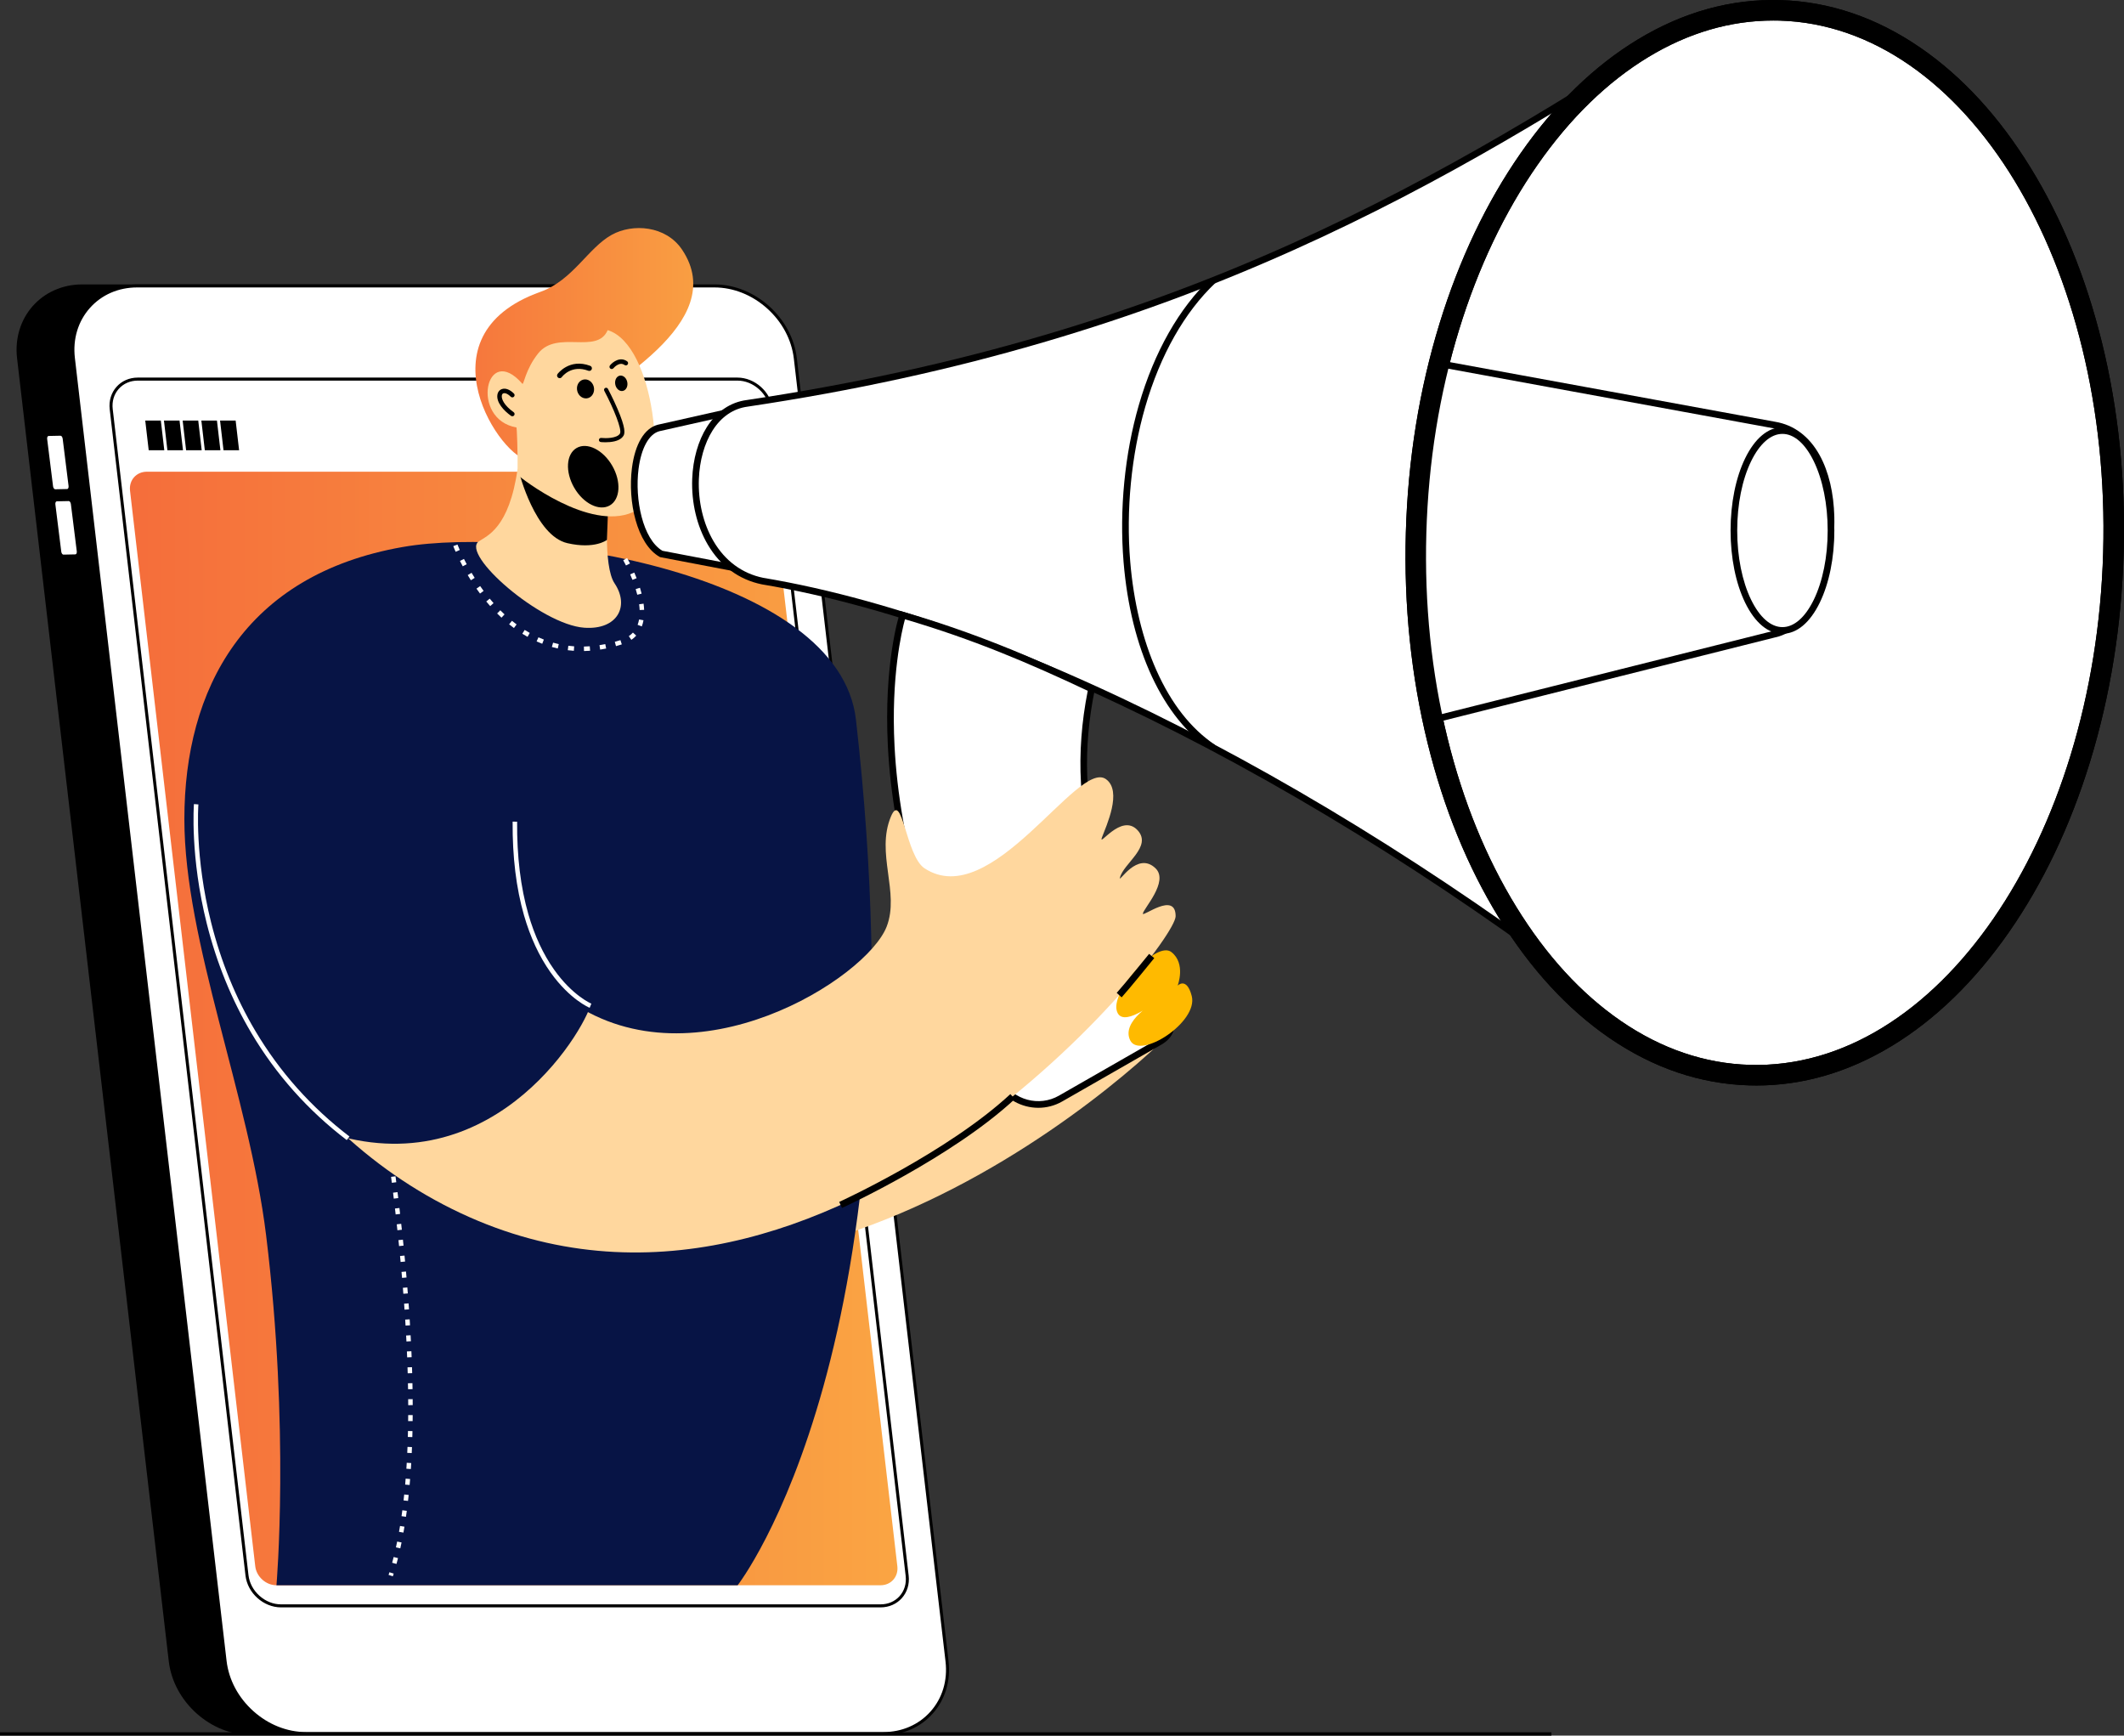 <?xml version="1.0" encoding="UTF-8"?>
<!DOCTYPE svg PUBLIC "-//W3C//DTD SVG 1.1//EN" "http://www.w3.org/Graphics/SVG/1.1/DTD/svg11.dtd">
<!-- Creator: CorelDRAW 2019 (64-Bit) -->
<svg xmlns="http://www.w3.org/2000/svg" xml:space="preserve" width="1215.12mm" height="992.756mm" version="1.1" style="shape-rendering:geometricPrecision; text-rendering:geometricPrecision; image-rendering:optimizeQuality; fill-rule:evenodd; clip-rule:evenodd"
viewBox="0 0 126810.24 103604.2"
 xmlns:xlink="http://www.w3.org/1999/xlink"
 xmlns:xodm="http://www.corel.com/coreldraw/odm/2003">
 <rect x="0" y="0" width="126810.24" height="103604.2" fill="#333333" stroke="none"/>
 <defs>
  <style type="text/css">
   <![CDATA[
    .fil0 {fill:black;fill-rule:nonzero}
    .fil4 {fill:#071445;fill-rule:nonzero}
    .fil5 {fill:#FFBA00;fill-rule:nonzero}
    .fil3 {fill:#FFD79E;fill-rule:nonzero}
    .fil1 {fill:white;fill-rule:nonzero}
    .fil2 {fill:url(#id0);fill-rule:nonzero}
   ]]>
  </style>
  <linearGradient id="id0" gradientUnits="objectBoundingBox" x1="0%" y1="50%" x2="100%" y2="50%">
   <stop offset="0" style="stop-opacity:1; stop-color:#F56D3B"/>
   <stop offset="1" style="stop-opacity:1; stop-color:#FAA543"/>
  </linearGradient>
 </defs>
 <g id="Layer_x0020_1">
  <path class="fil0" d="M14998.98 103574.73l34461.81 0c2425.44,0 4179.06,-1984.78 3896.61,-4410.11l-9056.71 -77776.05c-282.33,-2425.79 -2497.94,-4411.14 -4923.39,-4411.14l-34461.93 0c-2425.56,0 -4178.95,1985.35 -3896.51,4411.14l9056.49 77776.05c282.44,2425.33 2498.06,4410.11 4923.62,4410.11z"/>
  <path class="fil1" d="M3297.05 29207.41l712.38 -14.79c58.83,-1.02 96.77,-83.57 84.35,-182.95l-351.67 -2820.48c-12.42,-99.72 -70.69,-180.01 -129.42,-178.88l-712.49 14.68c-58.84,1.13 -96.78,83.56 -84.36,183.06l351.67 2820.82c12.42,99.38 70.69,179.68 129.53,178.54z"/>
  <path class="fil1" d="M3787.29 33108.09l712.37 -14.8c58.84,-1.13 96.78,-83.56 84.36,-182.94l-351.67 -2820.82c-12.42,-99.38 -70.69,-179.68 -129.42,-178.54l-712.49 14.67c-58.84,1.14 -96.78,83.57 -84.36,182.95l351.67 2820.82c12.42,99.49 70.69,179.67 129.53,178.65z"/>
  <path class="fil1" d="M18272.32 103484.6c-1151.01,0 -2289.25,-451.72 -3205.24,-1272.4 -916.45,-821.02 -1495,-1906.64 -1628.94,-3058.32l-9056.59 -77776.62c-134.28,-1153.03 192.44,-2237.18 920.06,-3054.81 720.39,-808.59 1745.71,-1254.68 2887.11,-1254.68l34461.93 0c1150.78,0 2289.14,451.73 3205.13,1272.75 916.33,821.02 1494.77,1906.29 1629.16,3058.2l9056.37 77776.17c134.38,1152.69 -192.55,2237.64 -920.06,3054.92 -720.51,809.27 -1745.82,1254.78 -2887.11,1254.78l-34461.81 0z"/>
  <path class="fil0" d="M42650.64 16977.43l-34461.93 0c-2425.56,0 -4179.06,1985.35 -3896.62,4411.14l9056.6 77776.05c282.44,2425.33 2498.17,4410.11 4923.62,4410.11l34461.81 0c2425.44,0 4178.95,-1984.78 3896.61,-4410.11l-9056.71 -77776.05c-282.44,-2425.79 -2497.94,-4411.14 -4923.39,-4411.14l0 0zm0 180.69c1128.76,0 2245.77,443.82 3145.16,1249.03 900.18,806.34 1468.23,1872.42 1599.68,3001.73l9056.36 77776.28c131.34,1126.95 -187.46,2187.27 -897.7,2984.69 -703.12,789.74 -1704.48,1224.86 -2820.03,1224.86l-34461.81 0c-1128.87,0 -2245.88,-443.94 -3145.28,-1249.48 -899.96,-806.34 -1468,-1872.19 -1599.57,-3001.63l-9056.48 -77776.51c-131.35,-1127.06 187.58,-2186.37 897.81,-2984.79 703,-789.39 1704.48,-1224.19 2819.92,-1224.19l34461.93 0z"/>
  <path class="fil1" d="M16775.74 95860.66c-1002.16,0 -1912.63,-815.37 -2029.4,-1817.87l-8106.15 -69615.23c-56.02,-482.22 80.07,-933.95 383.18,-1275 300.17,-337.67 727.73,-522.88 1204.08,-522.88l35797.93 0c1002.05,0 1912.5,815.37 2029.27,1818.2l8106.05 69615.46c56.35,481.54 -79.85,934.07 -383.18,1274.55 -300.07,337.22 -727.51,522.76 -1203.97,522.76l-35797.8 0z"/>
  <path class="fil0" d="M44025.37 22539.33l-35797.93 0c-1043.72,0 -1798.22,854.9 -1676.7,1898.39l8106.27 69615.35c121.4,1043.72 1074.89,1897.83 2118.73,1897.83l35797.8 0c1043.83,0 1798.1,-854.11 1676.7,-1897.83l-8106.15 -69615.35c-121.52,-1043.5 -1075,-1898.39 -2118.72,-1898.39l0 0zm0 180.7c460.53,0 916.67,181.82 1285.16,511.58 368.5,329.76 600.92,765.68 654.67,1226.56l8106.38 69615.91c53.08,455.34 -75.44,883.13 -361.16,1204.19 -282.67,317.45 -686.51,492.61 -1136.89,492.61l-35797.8 0c-460.66,0 -916.79,-181.82 -1284.94,-511.69 -368.5,-329.88 -601.25,-765.79 -654.89,-1226.79l-8106.28 -69616.14c-53.08,-455.11 75.21,-883.13 361.04,-1203.86 282.78,-317.34 686.52,-492.38 1136.77,-492.38l35797.93 0z"/>
  <polygon class="fil0" points="44219.72,26875.82 45188.68,26875.82 45008.33,25326.61 44039.37,25326.61 "/>
  <polygon class="fil0" points="13344.4,26875.82 14274.97,26875.82 14068.87,25105.73 13138.41,25105.73 "/>
  <polygon class="fil0" points="12227.84,26875.82 13158.41,26875.82 12952.31,25105.73 12021.74,25105.73 "/>
  <polygon class="fil0" points="11111.28,26875.82 12041.85,26875.82 11835.75,25105.73 10905.18,25105.73 "/>
  <polygon class="fil0" points="9994.72,26875.82 10925.17,26875.82 10719.07,25105.73 9788.62,25105.73 "/>
  <polygon class="fil0" points="8878.16,26875.82 9808.61,26875.82 9602.51,25105.73 8672.06,25105.73 "/>
  <path class="fil2" d="M16505.82 94630.73l36066.71 0c626.55,0 1075.34,-507.74 1002.16,-1134.29l-7475.89 -64203.19c-72.83,-626.66 -640.21,-1134.75 -1266.87,-1134.75l-36066.25 0c-626.55,0 -1075.34,508.09 -1002.39,1134.75l7476.01 64203.19c72.95,626.55 639.87,1134.29 1266.53,1134.29z"/>
  <polygon class="fil0" points="-0,103604.2 92625.28,103604.2 92625.28,103409.09 -0,103409.09 "/>
  <path class="fil3" d="M70832.08 60571.17c-186.68,-1433.22 -3018.57,411.29 -3261.48,5.98 -356.41,-594.25 2923.14,-1593.46 2155.19,-2380.95 -1016.5,-1042.59 -2369.21,680.42 -2617.99,464.6 -530.89,-460.53 1919.17,-1789.53 1061.79,-2766.61 -909.79,-1036.38 -2423.31,1535.88 -2624.66,988.83 -232.98,-633.66 1664.85,-3531.05 719.38,-4247.16 -1594.83,-1207.58 -5235.2,6563.17 -9017.64,3900.68 -1058.51,-745.13 -2916.25,-3746.75 -2995.75,-2197.21 -117.79,2289.59 2257.17,4197.01 744.79,5672.25 -1554.74,1516.45 -10967.06,8418.76 -18964.92,1666.65 -8314.18,-7019.31 -6028.66,-18712.41 -7572.67,-22202.92 -2693.43,-6088.97 -8519.26,-4557.04 -12103.96,2389.42 -5301.6,10272.65 791.88,24403.4 11043.3,30170.96 20891.55,11754.2 43505.32,-10923.25 43434.63,-11464.54z"/>
  <path class="fil4" d="M11007.61 48903.13c0,-7764.09 3586.06,-14600.44 13041.75,-16251.17 7453.75,-1301.54 26061.24,1561.29 27055.27,10317.6 4228.3,37248.08 -7065.26,51661.17 -7065.26,51661.17l-27533.55 0c0,0 806.22,-9309.68 -619.2,-20899.34 -1022.83,-8314.41 -4879.02,-17553.72 -4879.02,-24828.25z"/>
  <path class="fil1" d="M20282.73 52788.33c-51.16,-229.36 -79.17,-350.55 -79.17,-350.88l260.65 -60.31c0,0 28.34,121.86 79.95,352.7l-261.43 58.49zm205.09 932.14c-27.22,-124.79 -52.63,-241.45 -76.24,-349.3l261.78 -57.14c23.61,107.96 48.9,224.96 75.89,350.09l-261.43 56.35zm198.42 932.59c-25.41,-120.72 -50.03,-237.5 -73.64,-349.42l261.78 -55.56c23.94,111.92 48.56,229.03 73.97,350.1l-262.11 54.88zm193.67 932.93c-24.73,-119.25 -48.56,-236.02 -72.15,-349.75l262.11 -54.2c23.61,113.84 47.88,230.6 72.17,350.55l-262.12 53.41zm188.83 933.95c-23.49,-118.8 -47.1,-235.57 -70.24,-350.09l262.46 -52.96c23.15,114.5 46.75,231.5 70.69,350.42l-262.9 52.63zm184.86 934.07c-23.26,-118.13 -46.08,-235.24 -68.89,-350.09l262.9 -51.95c22.81,115.3 45.63,232.3 68.78,350.88l-262.8 51.16zm180.8 935.19c-22.47,-118.24 -44.95,-235.02 -67.42,-350.55l262.79 -50.81c22.48,115.64 44.95,232.64 67.43,351.21l-262.8 50.15zm176.3 935.76c-21.69,-118.13 -43.82,-235.24 -65.51,-350.76l263.25 -49.81c21.69,115.99 43.36,233.43 65.5,351.67l-263.24 48.9zm172.66 936.2c-21.68,-117.68 -43.13,-234.79 -64.02,-351.11l263.13 -48.33c21.46,116.32 42.8,233.43 64.14,351.67l-263.25 47.77zm168.27 937.34c-21,-118.14 -41.67,-235.24 -62.56,-351.56l263.58 -47.1c21.01,116.32 41.57,233.77 62.56,351.9l-263.58 46.75zm164.54 937.78c-20.55,-117.78 -40.88,-235.34 -61.55,-351.66l264.04 -45.97c20.21,116.32 40.88,233.78 61.09,352.02l-263.58 45.62zm159.8 938.35c-19.87,-118.13 -39.41,-235.24 -59.29,-351.89l263.93 -44.95c19.98,116.77 39.75,234.23 59.62,352.35l-264.26 44.49zm156.08 939.26c-19.55,-118.24 -38.62,-235.69 -58.16,-352.35l264.37 -43.82c19.09,117.11 38.62,234.56 57.71,352.7l-263.92 43.48zm151.32 939.48c-18.74,-117.79 -37.6,-235.24 -56.35,-352.35l264.38 -42.68c19.09,117.45 37.83,234.89 56.7,353.02l-264.72 42.02zm147.26 940.72c-18.06,-118.24 -36.47,-235.69 -54.88,-352.69l264.71 -41.34c18.41,117.11 36.48,234.9 54.89,353.14l-264.72 40.88zm142.41 940.95c-17.62,-118.13 -35.35,-235.58 -52.96,-353.03l264.71 -39.75c17.73,117.45 35.35,235.24 52.96,353.36l-264.71 39.42zm137.78 941.74c-16.94,-118.13 -33.88,-235.91 -51.16,-353.48l265.05 -38.16c16.94,117.45 34.22,235.24 51.16,353.36l-265.05 38.28zm132.81 942.54c-16.14,-118.24 -32.63,-236.03 -49.24,-353.48l265.05 -37.15c16.6,117.45 33.08,235.57 49.35,353.81l-265.17 36.82zm127.84 942.86c-15.48,-118.23 -31.29,-236.02 -47.1,-353.81l265.05 -35.8c16.15,117.9 31.62,236.02 47.43,354.61l-265.39 35zm122.64 943.9c-15.13,-118.14 -30.26,-236.38 -45.4,-354.16l265.5 -34.22c15.47,118.13 30.6,236.37 45.63,354.49l-265.73 33.89zm117 944.33c-14.34,-118.13 -28.69,-236.37 -43.03,-354.16l265.39 -32.75c14.8,118.13 29.14,236.37 43.48,354.95l-265.84 31.96zm111.24 943.55c-13.66,-117.79 -27.33,-235.12 -40.88,-353.03l265.84 -30.94c13.89,117.79 27.56,235.69 40.77,353.81l-265.73 30.16zm104.91 944c-12.53,-118.13 -25.41,-236.37 -38.74,-354.16l266.18 -29.47c13.33,118.24 26.2,236.37 38.74,354.61l-266.18 29.02zm99.04 945.81c-11.86,-118.58 -23.94,-236.71 -36.47,-355.28l266.53 -27.56c12.19,118.47 24.27,237.04 36.47,355.63l-266.53 27.22zm92.38 948.06c-11.06,-118.57 -22.47,-237.49 -33.88,-356.07l266.51 -25.76c11.41,118.92 22.81,237.84 33.89,356.76l-266.53 25.07zm85.84 950.22c-10.39,-118.92 -20.67,-237.84 -31.4,-356.76l266.63 -23.61c10.62,118.92 20.89,238.17 31.29,357.55l-266.51 22.81zm77.58 947.95c-9.15,-118.13 -18.41,-236.7 -27.9,-355.28l266.51 -21.68c9.95,118.91 19.09,237.49 28.35,356.41l-266.97 20.55zm70.36 948.75c-8.47,-118.47 -16.95,-237.04 -25.41,-355.63l266.96 -19.54c8.82,118.92 17.28,237.84 25.41,356.76l-266.96 18.41zm61.43 949.2c-6.89,-118.58 -14.34,-237.16 -22.02,-356.08l267.2 -16.94c7.45,119.37 14.79,238.17 22.13,357.09l-267.32 15.93zm52.74 949.75c-5.99,-118.46 -12.2,-237.49 -18.86,-356.3l267.31 -14.45c6.66,119.37 12.88,238.29 18.86,357.2l-267.31 13.55zm43.03 949.88c-4.75,-118.57 -9.94,-237.49 -15.13,-356.41l267.65 -11.41c5.19,119.37 9.94,238.17 14.79,357.2l-267.31 10.61zm32.41 950.21c-3.39,-118.46 -7,-237.04 -11.07,-356.3l267.65 -8.92c4.06,119.71 7.8,238.63 11.06,357.88l-267.64 7.34zm21.34 950.55c-1.81,-118.47 -4.07,-237.39 -6.67,-356.31l267.77 -5.53c2.48,119.26 4.74,238.63 6.55,357.43l-267.65 4.4zm9.14 950.66c-0.33,-118.57 -0.67,-237.49 -1.81,-356.74l267.65 -2.26c1.13,119.71 1.81,238.96 2.25,358.23l-268.1 0.78zm263.7 953.15l-267.64 -2.93c1.46,-118.58 2.6,-237.5 3.28,-356.42l267.64 1.47c-0.68,119.71 -1.81,238.96 -3.28,357.88zm-18.86 953.94l-267.54 -7.45c3.28,-118.13 6.22,-237.04 8.81,-355.96l267.65 5.88c-2.6,119.7 -5.53,238.96 -8.92,357.54zm-34.9 953.83l-267.31 -12.08c5.53,-118.24 10.28,-236.71 15.02,-356.08l267.32 10.73c-4.4,119.6 -9.49,238.52 -15.03,357.43zm-52.62 953.14l-267.32 -17.62c7.68,-117.79 15.03,-236.37 22.13,-355.28l267.2 15.47c-7,119.6 -14.35,238.96 -22.02,357.43zm-73.29 952.13l-266.53 -23.6c10.28,-117.46 20.21,-235.58 29.37,-354.5l266.96 21.34c-9.59,119.6 -19.54,238.52 -29.81,356.76zm-95.77 950.55l-266.18 -30.15c13.33,-117.11 26.2,-235.24 38.62,-353.82l266.18 28.01c-12.42,119.25 -25.3,238.17 -38.62,355.96zm-122.2 948.06l-264.71 -37.95c16.49,-116.77 32.75,-234.1 48.22,-352.34l265.39 35.35c-15.36,119.25 -31.97,237.49 -48.9,354.94zm-151.67 944.34l-263.7 -46.75c20.67,-115.99 40.99,-232.75 60.42,-350.2l264.03 43.48c-19.54,118.92 -39.75,236.71 -60.76,353.48zm-186.68 939.14l-261.43 -57.82c25.07,-113.39 49.69,-230.16 73.63,-347.15l262.12 53.31c-23.83,118.57 -48.9,236.7 -74.31,351.66zm-227.89 930.68l-258.5 -69.91c30.6,-112.36 60.76,-227.56 89.55,-343.2l259.86 65.16c-29.37,117.11 -59.97,234.22 -90.91,347.95zm-217.17 736.65l-254.77 -81.64c16.49,-52.29 33.09,-105.03 49.7,-158l255.45 79.17c-16.49,53.76 -33.43,107.51 -50.37,160.47z"/>
  <path class="fil2" d="M40719.28 14898.34c-968.28,-1436.5 -2949.68,-1569.75 -4190.01,-885.38 -1428.83,788.26 -2323.13,2717.14 -4269.18,3410.55 -7375.72,2629.06 -2248.37,10086.65 -660.88,10043.96 1260.55,-34.22 1312.5,-1725.94 2282.24,-2527.42 2207.49,-1823.63 9781.18,-5672.36 6837.82,-10041.71z"/>
  <path class="fil3" d="M36553.89 28816.11c-48.57,17.62 -979.69,-294.18 -1029.04,-278.04 -795.15,417.85 -1652.2,609.38 -2571.24,574.71 -1204.54,-3.73 -2049.04,-1143.55 -2049.04,-1143.55 -504.02,3589.66 -1848.93,4018.91 -2317.93,4346.53 -1103.13,770.2 3702.93,4969.81 6293.93,5154.9 1980.04,141.85 2727.77,-1282.91 1809.51,-2651.42 -678.5,-1011.31 -485.94,-4645.47 -136.19,-6003.14z"/>
  <path class="fil0" d="M30985.53 28171.71c0,0 958.68,3810.45 2890.06,4252.35 1649.26,377.3 2361.74,-195.14 2361.74,-195.14l59.18 -1656.38 -5310.98 -2400.83z"/>
  <path class="fil3" d="M36280.71 19707c-637.62,1482.8 -3008.63,-36.14 -4148.8,1386.81 -763.2,953.14 -865.51,1906.29 -944.22,1815.95 -2200.15,-2522.91 -3137.48,2131.14 -350.88,2606.47 16.49,2.94 82.78,1360.04 64.7,2831.21 838.75,703.12 4953.32,3634.05 7323.88,1977.68 1686.87,-1867.68 874.32,-9754.18 -1944.69,-10618.11z"/>
  <path class="fil0" d="M35466.69 23187.57c26.54,312.82 -179.56,579.35 -460.88,594.03 -281.31,14.68 -530.89,-226.99 -557.77,-539.81 -26.87,-312.83 179.68,-578.22 460.99,-594.03 281.2,-14.68 530.79,226.99 557.66,539.81z"/>
  <path class="fil0" d="M37455.54 22842c35.68,254.1 -98.37,477.7 -298.94,499.15 -200.67,21.46 -392.1,-167.13 -427.45,-421.23 -35.35,-254.11 98.26,-477.71 298.94,-499.17 200.67,-21.46 392.09,167.14 427.45,421.24z"/>
  <path class="fil0" d="M33414.93 22574.35c-31.62,0 -64.04,-10.16 -91.59,-29.36 -70.36,-50.82 -86.17,-149.08 -35.8,-219.09 7,-10.16 706.5,-957.66 1950.11,-487.86 81.43,30.48 122.31,121.97 91.82,202.15 -30.6,81.31 -121.17,121.97 -202.59,91.47 -1013.46,-381.71 -1561.74,346.71 -1584.55,378.33 -30.49,41.79 -78.72,64.37 -127.39,64.37z"/>
  <path class="fil0" d="M36521.48 22028.89c-29.82,0 -59.97,-9.04 -84.7,-29.37 -57.03,-47.43 -65.51,-131 -18.75,-188.59 173.02,-212.32 610.4,-535.31 1024.97,-241.68 60.42,42.91 74.31,126.48 31.62,187.46 -42.68,59.86 -126.25,73.41 -186.56,31.62 -314.06,-222.47 -649.13,175.04 -663.14,191.99 -26.42,32.75 -64.7,48.56 -103.44,48.56z"/>
  <path class="fil0" d="M30588.58 24848.01c-26.42,0 -53.76,-8.13 -77.25,-24.62 -438.51,-310.78 -882.9,-803.51 -815.48,-1254.11 25.75,-170.53 126.27,-297.02 275.78,-345.58 211.3,-70.02 470.81,28.23 711.92,269.91 52.28,51.95 52.28,136.65 0,188.6 -52.28,51.95 -137.33,51.95 -189.61,0 -193.57,-193.12 -353.36,-232.64 -438.41,-204.41 -65.16,21.46 -87.63,83.57 -94.63,132.13 -31.29,206.66 135.18,590.64 705.37,995.16 60.42,42.69 74.43,126.27 31.74,186.56 -26.19,36.93 -67.42,56.35 -109.43,56.35z"/>
  <path class="fil1" d="M46810.05 23861.77l-7494.97 1687.2c-1993.94,533.16 -1917.37,6343.06 162.73,7518.58l8180.8 1562.53 -885.73 -10368.53 37.16 -399.78z"/>
  <path class="fil0" d="M47879.18 34874.46l-8470.59 -1617.75 -28.69 -16.14c-1357.79,-767.27 -1905.96,-3294.69 -1651.64,-5295.29 182.28,-1432.88 741.97,-2376.43 1535.32,-2588.4l7.68 -2.25 7494.97 -1687.1 87.3 388.49 -7490.91 1685.84c-618.19,168.27 -1081.32,1010.3 -1239.65,2253.91 -230.83,1815.38 249.24,4185.94 1425.2,4882.51l7890 1506.96 -863.36 -10106.75 396.16 -33.89 908.2 10629.85z"/>
  <path class="fil1" d="M101375.38 1032.53c-15052.62,9734.76 -30541.49,19116.04 -56761.41,23043.82 -4207.29,537.55 -4328.81,9543.78 913.85,10611.78 15992.43,2666.67 36949.14,14033.18 54626.75,28502.16l1220.81 -62157.76z"/>
  <path class="fil0" d="M45564.18 34492.76c3926.43,654.89 8242.8,1850.28 12829.21,3552.73 4435.3,1646.78 9114.97,3763.58 13908.73,6292.14 9331.7,4922.26 18889.03,11293.67 27661.6,18440.01l1206.12 -61374.68c-7469.34,4825.58 -14937.32,9485.17 -23906.05,13510.07 -4843.43,2173.95 -9678.17,3961.66 -14779.77,5464.79 -5674.73,1672.53 -11510.38,2947.53 -17840.58,3895.03l-4.4 1.13c-848.91,108.42 -1573.48,600.57 -2095.56,1423.06 -487.08,767.94 -777.55,1799.13 -818.77,2904.4 -49.69,1342.65 261.33,2659.21 875.46,3706.65 687.75,1173.26 1712.73,1928.77 2964.02,2184.68zm54781.26 29110.64l-316.21 -259.18c-8839.2,-7234.66 -18491.4,-13685.57 -27912.66,-18655.04 -4778.72,-2520.42 -9442.14,-4630.34 -13861.52,-6270.79 -4564.38,-1694.32 -8857.5,-2883.04 -12760.09,-3533.98l-6.9 -1.14c-1366.59,-278.6 -2484.05,-1099.28 -3231.44,-2373.83 -651.61,-1112.27 -981.83,-2505.41 -929.2,-3922.82 43.48,-1174.38 356.08,-2276.26 880.31,-3102.47 586.79,-925.14 1409.28,-1480.09 2378.68,-1604.32 6311.34,-946.37 12128.93,-2215.72 17785.02,-3882.61 5084.21,-1498.61 9902.34,-3280.68 14729.63,-5446.71 9069.24,-4070.08 16606.22,-8795.16 24165.9,-13685.12l315.08 -203.28 -7.91 374.93 -1228.69 62566.35z"/>
  <path class="fil1" d="M126178.67 32990.2c-500.29,17552.02 -10223.75,31515.53 -21720.24,31188.92 -11496.5,-326.82 -20411.6,-14820.54 -19912.77,-32372.12 499.17,-17552.38 10223.19,-31515.31 21719.69,-31188.93 11496.49,327.5 20411.36,14820.09 19913.33,32372.13z"/>
  <path class="fil0" d="M105866.68 1225.65c-2557.91,0 -5065.01,732.93 -7458.04,2182.97 -2450.63,1486.19 -4678.78,3655.62 -6624.61,6449.56 -1958.25,2812.01 -3528.11,6111.88 -4665.34,9804.77 -1180.71,3835.17 -1840.45,7926.36 -1960.84,12161.33 -120.38,4235.29 305.93,8357.54 1266.87,12252.69 925.49,3752.62 2305.4,7135.62 4100.92,10054.47 1783.54,2899.53 3885.2,5192.4 6247.74,6814.89 2420.13,1662.25 5011.93,2544.03 7701.98,2620.6 11141.89,314.74 20602.22,-13407.65 21090.08,-30594.01l612.09 17.28 -612.09 -17.28c489,-17185.79 -8177.42,-31425.41 -19317.05,-31742.75 -127.62,-3.39 -255.23,-4.52 -381.72,-4.52zm-1007.35 63571.67c-140.04,0 -278.94,-2.26 -417.86,-6.32 -2930.59,-83.12 -5743.72,-1037.06 -8361.49,-2834.83 -2503.7,-1719.95 -4723.96,-4136.59 -6597.72,-7183.05 -1862.14,-3027.04 -3290.96,-6526.69 -4247.04,-10402.75 -987.03,-4002.55 -1425.2,-8235.35 -1301.88,-12580.76 123.77,-4345.63 801.48,-8546.7 2014.6,-12486.9 1174.38,-3814.85 2799.81,-7228.8 4831.01,-10144.71 2044.07,-2935.11 4397.58,-5221.98 6995.02,-6796.26 2716.01,-1646.55 5577.72,-2439.34 8508.31,-2355.76 2930.59,83.57 5743.73,1036.71 8361.5,2835.73 2503.7,1718.83 4723.95,4135.57 6597.49,7182.48 1862.25,3026.58 3290.84,6527.49 4247.38,10402.18 987.03,4003.45 1425.2,8235.81 1300.99,12581.55 -123.1,4345.41 -800.69,8546.48 -2013.59,12486.46 -1174.49,3815.19 -2799.59,7228.45 -4831.24,10144.58 -2044.07,2935 -4397.57,5221.65 -6995.01,6796.6 -2587.28,1567.95 -5306.68,2361.75 -8090.46,2361.75z"/>
  <path class="fil1" d="M85783.4 21678.8l20169.13 3697.17c4970.14,826.89 3976.34,11620.27 0,12472.46l-20411.81 5121.13c-1545.82,-6937.2 -1213.46,-14058.47 242.69,-21290.76z"/>
  <path class="fil0" d="M85942.07 21912.57c-1533.06,7719.7 -1614.82,14532.44 -248.91,20811.48l20214.19 -5071.44 3.39 -0.79c936.2,-200.9 1778.67,-1043.72 2374.96,-2373.84 561.28,-1255.01 863.94,-2860.57 827.8,-4405.03 -31.62,-1369.53 -317.34,-2581.52 -825.53,-3503.72 -564.66,-1023.17 -1360.84,-1626.9 -2368.19,-1794.49l-19977.7 -3662.17zm-552.58 21302.96l-45.29 -202.15c-1435.82,-6443.12 -1356.65,-13434.87 241.91,-21374.11l38.96 -194.25 20363.59 3732.86c1115.78,185.55 2033.92,876.25 2651.66,1996.54 539.81,979.35 842.47,2255.02 875.22,3689.38 37.27,1602.17 -276.68,3271.08 -862.8,4578.72 -648.23,1448.7 -1591.21,2372.82 -2655.04,2602.18l-20608.2 5170.83z"/>
  <path class="fil0" d="M105866.68 1225.65c-2557.91,0 -5065.01,732.93 -7458.04,2182.97 -2450.63,1486.19 -4678.78,3655.62 -6624.61,6449.56 -1958.25,2812.01 -3528.11,6111.88 -4665.34,9804.77 -1180.71,3835.17 -1840.45,7926.36 -1960.84,12161.33 -120.38,4235.29 305.93,8357.54 1266.87,12252.69 925.49,3752.62 2305.4,7135.62 4100.92,10054.47 1783.54,2899.53 3885.2,5192.4 6247.74,6814.89 2420.13,1662.25 5011.93,2544.03 7701.98,2620.6 11141.89,314.74 20602.22,-13407.65 21090.08,-30594.01l612.09 17.28 -612.09 -17.28c489,-17185.79 -8177.42,-31425.41 -19317.05,-31742.75 -127.62,-3.39 -255.23,-4.52 -381.72,-4.52zm-1007.35 63571.67c-140.04,0 -278.94,-2.26 -417.86,-6.32 -2930.59,-83.12 -5743.72,-1037.06 -8361.49,-2834.83 -2503.7,-1719.95 -4723.96,-4136.59 -6597.72,-7183.05 -1862.14,-3027.04 -3290.96,-6526.69 -4247.04,-10402.75 -987.03,-4002.55 -1425.2,-8235.35 -1301.88,-12580.76 123.77,-4345.63 801.48,-8546.7 2014.6,-12486.9 1174.38,-3814.85 2799.81,-7228.8 4831.01,-10144.71 2044.07,-2935.11 4397.58,-5221.98 6995.02,-6796.26 2716.01,-1646.55 5577.72,-2439.34 8508.31,-2355.76 2930.59,83.57 5743.73,1036.71 8361.5,2835.73 2503.7,1718.83 4723.95,4135.57 6597.49,7182.48 1862.25,3026.58 3290.84,6527.49 4247.38,10402.18 987.03,4003.45 1425.2,8235.81 1300.99,12581.55 -123.1,4345.41 -800.69,8546.48 -2013.59,12486.46 -1174.49,3815.19 -2799.59,7228.45 -4831.24,10144.58 -2044.07,2935 -4397.57,5221.65 -6995.01,6796.6 -2587.28,1567.95 -5306.68,2361.75 -8090.46,2361.75z"/>
  <path class="fil1" d="M109317.9 31667.76c0,3295.03 -1297.59,5966.44 -2900.1,5966.44 -1600.25,0 -2898.97,-2671.41 -2898.97,-5966.44 0,-3294.91 1298.72,-5965.98 2898.97,-5965.98 1602.5,0 2900.1,2671.07 2900.1,5965.98z"/>
  <path class="fil0" d="M106417.8 25900.65c-693.41,0 -1357.44,580.59 -1871.29,1635.26 -534.17,1100.52 -828.92,2567.97 -828.92,4131.85 0,1564.34 294.75,3031.89 828.92,4131.96 513.85,1054.67 1177.88,1635.71 1871.29,1635.71 694.53,0 1359.7,-581.04 1872.41,-1635.71 534.17,-1100.07 828.92,-2567.63 828.92,-4131.96 0,-1563.88 -294.75,-3031.33 -828.92,-4131.85 -512.71,-1054.67 -1177.88,-1635.26 -1872.41,-1635.26zm0 11932.3c-853.77,0 -1645.43,-660.42 -2228.15,-1859.54 -560.14,-1153.38 -868.45,-2682.36 -868.45,-4305.65 0,-1622.83 308.31,-3152.16 868.45,-4305.54 582.73,-1198.77 1374.38,-1859.21 2228.15,-1859.21 854.9,0 1646.54,660.43 2229.28,1859.21 561.27,1153.38 869.58,2682.7 869.58,4305.54 0,1623.29 -308.31,3152.27 -869.58,4305.65 -582.74,1199.12 -1374.38,1859.54 -2229.28,1859.54z"/>
  <path class="fil1" d="M53893.83 36718.87c0,0 -3751.95,11539.3 5767.56,27878.11 743.66,1276.47 2377.56,1714.53 3659.57,980.47l5914.04 -3388.19c1283.81,-735.98 548.96,-2040.01 -181.83,-3326.65 -1915.22,-3371.6 -5660.5,-9125.94 -3884.41,-17739.72 -4063.42,-1917.37 -7289.21,-3240.59 -11274.93,-4404.02z"/>
  <path class="fil0" d="M54029.35 36965.97c-194.13,711.26 -836.83,3429.75 -621.92,7578.21 147.72,2843.29 663.14,5791.84 1532.27,8764.44 1087.19,3716.48 2733.63,7480.96 4893.57,11188.31 686.29,1178.11 2206.47,1585.23 3388.65,907.86l5914.03 -3388.19c506.27,-290.12 681.43,-674.09 568.5,-1245.42 -109.32,-551.22 -472.73,-1191.31 -824.4,-1810.29 -114.85,-202.04 -235.92,-412.32 -362.29,-631.74 -502.1,-871.05 -1070.93,-1858.86 -1627.24,-2997.22 -646.77,-1323.45 -1144.57,-2583.67 -1521.21,-3852.34 -462,-1557.67 -742.19,-3152.62 -831.97,-4740.1 -101.64,-1793.25 34.9,-3643.99 405.66,-5503.18 -3592.15,-1690.94 -6845.16,-3069.72 -10913.65,-4270.31zm7963.18 29163.72c-995.84,0 -1967.73,-514.29 -2503.03,-1432.54 -2179.59,-3740.76 -3840.37,-7540.25 -4936.38,-11293.22 -877.25,-3004.89 -1396.75,-5986.64 -1544.01,-8862.68 -250.7,-4907.59 656.81,-7764.43 695.44,-7883.8l59.63 -183.29 185.55 54.1c4236.42,1236.27 7582.6,2658.88 11303.94,4414.63l141.4 66.97 -31.62 153.14c-728.64,3533.19 -601.93,6870.56 387.35,10203.53 834.57,2812.35 2097.38,5003.57 3111.62,6764.19 126.7,219.76 248.45,431.06 363.41,633.55 367.37,646.53 746.94,1315.09 868.79,1929.56 145.46,734.06 -110.79,1295.21 -760.94,1667.78l-5914.14 3388.53c-449.58,257.37 -940.95,379.56 -1427.01,379.56z"/>
  <path class="fil3" d="M70189.26 54689.55c-0.33,-1497.7 -1966.26,64.37 -1956.77,-147.26 12.88,-278.71 1576.42,-1919.62 755.86,-2710.83 -1086.86,-1046.65 -2200.15,906.05 -2126.52,573.25 189.61,-855.92 1969.31,-1866.54 1049.59,-2850.97 -975.97,-1044.51 -2369.09,1104.03 -2117.59,426.66 242.92,-656.02 1235.48,-2759.72 232.98,-3470.97 -1690.94,-1199.45 -6827.1,7958.1 -10830.77,5322.03 -1120.4,-737.33 -1330.56,-4695.49 -2004.32,-3088.12 -918.24,2191.33 536.1,4525.41 -253.64,6567.23 -1197.65,3096.26 -11417.34,9557.45 -18832.8,4504.41 -9318.14,-6349.62 -1012.77,-13103.86 -6917.32,-20708.94 -4231.23,-5449.77 -9992.25,-4162.69 -13481.29,3147.75 -5160.09,10812.13 1964.47,24011.76 12768.9,29655.2 22018.85,11501.36 43714.02,-15308.75 43713.68,-17219.45z"/>
  <path class="fil4" d="M29111.54 37228.54c-5013.62,-5211.03 -14051.47,-2945.38 -16975.17,5025.25 -3044.31,8300.18 2921.78,20355.57 5889.98,24767.95 10381.29,4570.7 16412.09,-4650.55 17229.83,-6985.76 -8670.14,-5484.89 -888.77,-17344.79 -6144.64,-22807.44z"/>
  <path class="fil0" d="M50268.14 72109l-164.53 -362.29c64.48,-29.14 6489.53,-2973.28 10217.87,-6435.79l270.59 291.59c-3776.22,3507 -10258.76,6477 -10323.92,6506.48z"/>
  <path class="fil1" d="M72432.1 16739.14c-6986.55,6603.15 -6986.55,23195.26 0,27892.22l0 -27892.22z"/>
  <path class="fil0" d="M72320.86 44796.35c-2899.2,-1949.09 -4808.87,-6045.94 -5239.27,-11239.91 -258.83,-3125.63 65.16,-6457.8 912.72,-9382.97 916.67,-3165.49 2404.09,-5785.52 4301.25,-7578.88l273.07 290.24c-1845.54,1743.67 -3295.36,4302.71 -4192.16,7399.31 -834.22,2879.65 -1153.48,6161.02 -898.37,9239.2 198.53,2398.11 740.38,4644.34 1566.6,6495.07 886.85,1986.92 2063.83,3483.5 3498.18,4448.06l-222.03 329.87z"/>
  <path class="fil5" d="M71151.34 59456.07c404.52,1558.36 -3092.2,3810.45 -3672.11,2650.75 -579.79,-1159.7 1518.71,-2319.4 1518.71,-2319.4 0,0 -2075.35,1716 -2333.85,501.09 -258.05,-1214.93 2388.28,-4145.85 3271.87,-3455.62 883.58,690.35 373.35,2002.07 373.35,2002.07 0,0 539.36,-546.71 842.03,621.12z"/>
  <path class="fil0" d="M66965.62 59535.58l-294.42 -267.32c461.55,-509.09 1918.38,-2308.33 1933.18,-2326.4l309.21 250.37c-60.42,74.09 -1478.51,1825.77 -1947.97,2343.34z"/>
  <path class="fil0" d="M36149.25 26400.94c-160.82,0 -275,-12.53 -281.99,-13.33 -67.76,-7.68 -116.66,-68.44 -109.33,-136.53 7.68,-67.76 68.78,-116.77 136.54,-109.32 250.7,27.55 940.72,34.55 1119.26,-259.52 138.01,-226.42 -378.55,-1502.11 -936.2,-2554.63 -31.74,-60.99 -8.92,-135.52 51.5,-167.14 60.41,-31.62 135.18,-9.04 167.13,50.82 2.94,5.65 303.33,573.69 567.71,1188.05 498.82,1156.31 445.06,1473.32 361.16,1611.31 -128.85,212.09 -401.7,339.47 -810.63,378.1 -94.63,8.92 -185.54,12.2 -265.16,12.2z"/>
  <path class="fil1" d="M20702.17 68056.31c-2308.11,-1760.95 -4224.34,-3911.06 -5695.17,-6391.28 -1176.19,-1983.31 -2071.74,-4180.42 -2661.48,-6530.42 -1004.3,-4001.19 -769.62,-7105.12 -767.14,-7135.96l266.86 21.35c-2.49,30.48 -233.32,3098.4 762.29,7058.6 584.08,2323.46 1469.92,4495.26 2632.9,6454.98 1452.76,2448.26 3345.16,4571.04 5624.02,6309.86l-162.28 212.87z"/>
  <path class="fil1" d="M35205.36 60159.98c-12.53,-5.2 -307.39,-127.38 -744.79,-452.07 -399.09,-296.33 -1000.34,-826.89 -1598.55,-1672.18 -669.36,-945.81 -1199.12,-2086.32 -1574.95,-3390 -468.34,-1623.96 -697.37,-3507.44 -681.1,-5598.27l267.64 2.25c-15.91,2064.96 209.38,3922.7 670.71,5521.94 367.47,1274.67 884.37,2387.95 1536.33,3309.47 1102.67,1558.36 2214.94,2026.68 2225.89,2031.09l-101.19 247.77z"/>
  <path class="fil1" d="M27203.32 32939.03c-93.05,-211.29 -138.67,-334.61 -140.59,-339.81l250.7 -93.06c0.79,1.36 45.74,121.75 135.18,325.02l-245.29 107.85zm10170.45 816.17c-80.97,-160.14 -142.86,-270.14 -165.22,-310.35l232.64 -132.13c23.49,41.57 87.64,156.08 171.55,321.41l-238.96 121.07zm-9745.49 50.81c-57.48,-106.72 -113.38,-214.56 -166.8,-320.95l238.96 -120.05c52.63,103.79 107.51,209.83 163.42,314.06l-235.58 126.93zm10130.59 807.13c-42.35,-107.51 -87.64,-217.29 -134.73,-325.93l245.52 -106.72c48.67,111.57 94.97,224.51 138.45,334.95l-249.24 97.69zm-9644.98 24.62c-64.14,-100.85 -127.84,-204.3 -189.27,-307.75l230.04 -136.98c60.41,101.19 122.64,202.49 185.21,301.53l-225.98 143.2zm545.24 794.14c-71.15,-95.43 -142.07,-194.02 -211.75,-293.06l219.43 -153.59c67.76,96.9 137.66,193.34 206.88,286.51l-214.56 160.14zm9388.73 70.69c-27.56,-109.43 -59.63,-222.82 -94.98,-336.87l255.9 -79.51c36.82,118.81 69.91,236.71 98.59,350.78l-259.51 65.61zm-8780.93 677.7c-79.17,-89.44 -158.34,-181.82 -235.24,-274.66l205.76 -170.74c75.56,90.56 152.46,180.69 229.82,267.64l-200.34 177.76zm8922.76 234.56c-4.51,-109.77 -14.79,-225.3 -30.26,-343.54l265.05 -35.35c16.94,126.37 28.01,250.37 32.75,368.16l-267.54 10.73zm-8248.68 456.47c-87.3,-80.97 -175.26,-165.67 -260.64,-251.5l189.15 -189.16c83.24,83.23 168.73,165.67 253.31,244.49l-181.83 196.17zm8377.88 521.75l-250.37 -94.3c37.15,-99.04 66.63,-206.89 86.85,-320.27l263.58 47.09c-23.16,129.65 -57.03,253.31 -100.06,367.48zm-7634.9 96.44c-95.76,-71.03 -192.21,-145.79 -286.84,-222.02l168.6 -208.37c91.37,73.97 184.87,146.47 277.59,215.02l-159.35 215.36zm812.89 526.04c-104.58,-58.49 -209.83,-120.72 -312.93,-185.09l142.07 -226.88c99.38,61.89 200.68,121.85 301.53,178.21l-130.66 233.77zm6197.61 179.34l-151.78 -220.55c91.36,-62.91 173.8,-134.73 245.62,-213.1l197.64 180.34c-85.38,93.52 -183.63,178.89 -291.48,253.31zm-5321.03 233.77c-112.36,-43.36 -224.96,-90.57 -335.75,-140.26l110.11 -244.05c105.94,47.77 214.57,93.06 322.42,134.73l-96.78 249.58zm4404.25 142.07l-71.72 -257.71c111.12,-31.29 224.17,-65.16 336.43,-101.19l82.1 254.77c-115.19,37.15 -231.96,72.17 -346.81,104.12zm-3476.17 139.59c-117.78,-26.54 -236.7,-56.35 -352.69,-89.45l72.96 -257.37c111.12,31.29 225.3,60.08 338,85.38l-58.27 261.44zm2531.5 66.62l-41.22 -264.38c113.72,-17.62 230.16,-38.62 344.89,-62.22l53.42 262.57c-118.92,24.27 -238.96,45.62 -357.09,64.02zm-1571.68 72.17c-120.72,-8.46 -242.57,-20.21 -362.29,-35.35l33.21 -265.39c114.85,14.34 231.96,25.75 347.49,33.88l-18.41 266.86zm606.33 14.34l-5.53 -267.64c115.31,-2.6 233.1,-8.13 349.42,-16.6l19.54 266.97c-121.07,8.81 -243.37,14.68 -363.42,17.27z"/>
  <path class="fil0" d="M36552.75 27800.73c546.71,946.83 481.55,2007.83 -145.79,2370.11 -627.34,362.29 -1579.02,-111.92 -2125.72,-1058.74 -546.7,-946.93 -481.54,-2007.93 145.79,-2370.22 627.34,-362.29 1579.02,111.46 2125.72,1058.85z"/>
 </g>
</svg>
